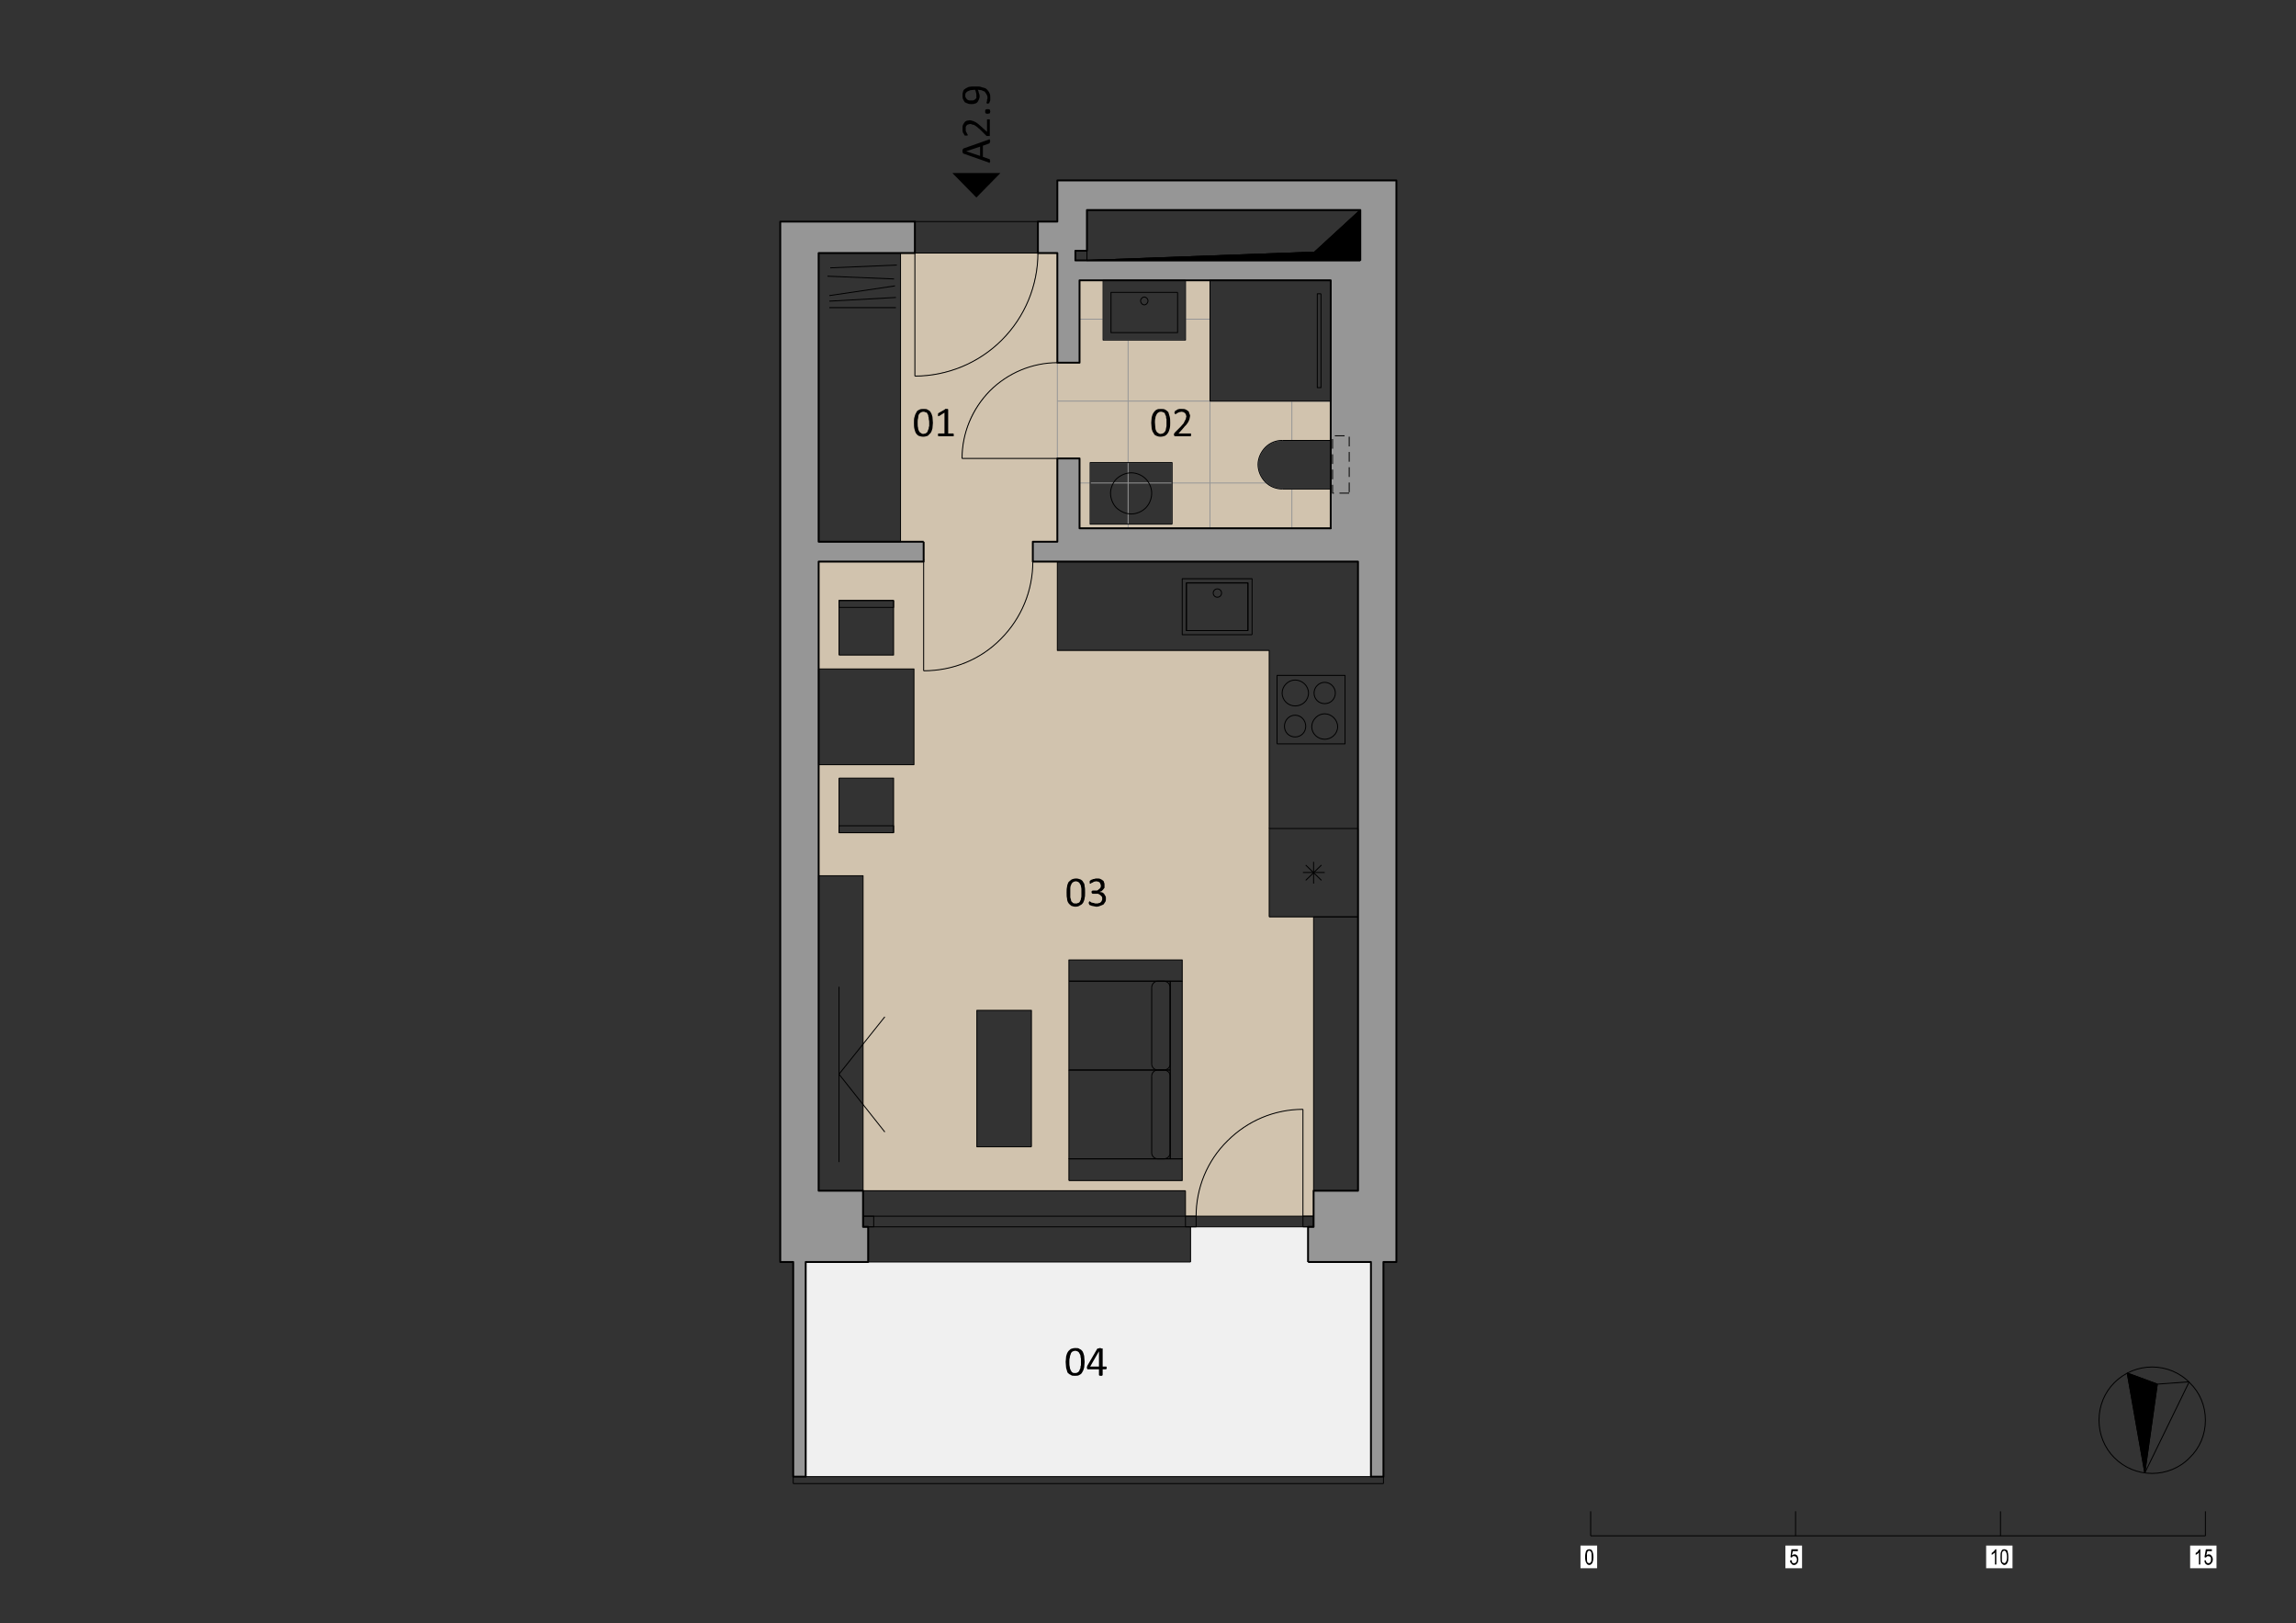 <?xml version="1.0" encoding="UTF-8" standalone="no"?>
<!-- Created with Inkscape (http://www.inkscape.org/) -->

<svg
   version="1.1"
   id="svg2"
   width="1588"
   height="1122.667"
   viewBox="0 0 1588 1122.667"
   xmlns="http://www.w3.org/2000/svg"
   xmlns:svg="http://www.w3.org/2000/svg">
  <rect x="0" y="0" width="1588" height="1122.667" fill="#333333" stroke="none"/>
  <defs
     id="defs6">
    <clipPath
       clipPathUnits="userSpaceOnUse"
       id="clipPath78">
      <path
         d="m 606,2333.87 h 178 v -48 h 207 v 48 h 151 v 543 h -85 l -1,-114 -2,-6 -1,-4 -1,-1 -4,-8 -2,-2 -1,-2 -2,-2 v -2 h -2 l -6,-6 v -1 h -2 v -1 h -2 v -1 h -2 v -1 h -2 l -1,-1 v -1 h -4 v -1 h -3 v -1 h -3 v -1 h -11 l -1,-1 -9,1 -6,2 -4,1 -1,1 -8,4 -3,3 -2,1 -2,2 -2,1 -1,2 -6,6 -1,3 -1,2 -1,3 -1,2 -3,9 -1,10 v 104 h -85 v -261 H 606 v -53 h 129 v -178 H 606 Z m 394,23 h 133 v 177 h -133 z"
         clip-rule="evenodd"
         id="path76" />
    </clipPath>
  </defs>
  <g
     id="g8"
     transform="matrix(0,1.333,1.333,0,0,0)">
    <g
       id="g10"
       transform="scale(0.24)">
      <path
         d="m 2652,2816.87 v -243 h 76 v -832 h 464 v 1222 h -464 v -136 h -76"
         style="fill:#f0f0f0;fill-opacity:1;fill-rule:evenodd;stroke:none"
         id="path12" />
      <path
         d="M 563,2940.87 H 454 l 91,-99 18,-492 z"
         style="fill:#000000;fill-opacity:1;fill-rule:evenodd;stroke:none"
         id="path14" />
      <path
         d="m 1214,2232.87 c 14,0 28,-1 43,-4 15,-2 30,-6 44,-12 29,-12 57,-30 80,-53 24,-23 41,-51 53,-80 6,-15 10,-29 12,-44 3,-15 4,-29 4,-43 h -236 v -227 h 232 v 206 h 207 v -206 h 240 v 96 h 364 131 186 v 697 h 55 v 23 c -14,0 -28,1 -42,4 -15,3 -29,7 -43,12 -29,12 -56,29 -78,52 -23,22 -40,49 -52,78 -5,14 -9,28 -12,43 -1,7 -2,14 -3,21 0,3 0,7 0,10 -1,4 -1,7 -1,11 h 231 v 23 h -55 -592 v -96 h -191 -385 v -458 h -192 z m 1265,-3 v -118 h -295 v 118 z m 73,81 h -477 v 245 h 477 z m -870,-497 v 118 h 118 v -118 h -15 z m -266,118 v -118 h -118 v 118 h 15 103"
         style="fill:#d1c3ae;fill-opacity:1;fill-rule:evenodd;stroke:none"
         id="path16" />
      <path
         d="m 1450,1996.87 c 0,14 -1,28 -4,43 -2,15 -6,29 -12,44 -12,29 -29,57 -53,80 -23,23 -51,41 -80,53 -14,6 -29,10 -44,12 -15,3 -29,4 -43,4 v 0 h -43 v 53 H 991 v -206 c -12,0 -25,1 -37,3 -13,3 -26,6 -39,11 -26,10 -50,26 -70,46 -20,21 -36,45 -46,70 -5,13 -9,26 -11,39 -2,13 -4,25 -4,37 H 601 547 v -42 c 15,0 32,-2 48,-5 17,-3 33,-8 50,-14 33,-13 63,-33 90,-59 26,-26 46,-57 59,-90 6,-17 11,-33 14,-50 3,-16 5,-32 5,-48 H 547 v -31 h 624 v 50 h 43 236"
         style="fill:#d1c3ae;fill-opacity:1;fill-rule:evenodd;stroke:none"
         id="path18" />
      <path
         d="m 1057,2772.87 c 0,-14 -5,-27 -15,-37 -10,-10 -24,-16 -38,-16 -6,0 -12,1 -19,4 -6,3 -13,6 -18,12 -5,5 -9,11 -11,18 -3,6 -4,13 -4,19 v 104 h -85 v -261 H 606 v -53 h 129 v -178 H 606 v -51 h 178 v -5 -43 c 0,-54 22,-107 61,-146 39,-38 91,-60 146,-60 v 206 43 5 h 151 v 543 h -85 z m 76,-416 h -133 v 177 h 133 v -177"
         style="fill:#d1c3ae;fill-opacity:1;fill-rule:evenodd;stroke:none"
         id="path20" />
      <path
         d="m 813,1977.87 c 0,16 -2,32 -5,48 -3,17 -8,33 -14,50 -13,33 -33,64 -59,90 -27,26 -57,46 -90,59 -17,6 -33,11 -50,14 -16,3 -33,5 -48,5 v -266 h 266"
         style="fill:#d1c3ae;fill-opacity:1;fill-rule:evenodd;stroke:none"
         id="path22" />
      <path
         d="m 2629,2585.87 v 231 h -231 c 0,-14 1,-28 4,-42 3,-15 7,-29 12,-43 12,-29 29,-56 52,-78 22,-23 49,-40 78,-52 14,-5 28,-9 43,-12 14,-3 28,-4 42,-4"
         style="fill:#d1c3ae;fill-opacity:1;fill-rule:evenodd;stroke:none"
         id="path24" />
      <path
         d="M 628,3018.87 H 390 v -733 h 89 v -42 h 4 59 5 v 42 h 54 183 v 43 5 H 606 v 543 h 78 458 v -543 H 991 v -5 -43 h 180 v -53 h 43 v 703 h 1360 v -96 h 78 v -12 h 76 v 136 h 465 v 27 h -465 v 28 H 1214 Z m -65,-694 h -21 v 25 h -88 v 591 h 109 v -591 -25"
         style="fill:#969696;fill-opacity:1;fill-rule:evenodd;stroke:none"
         id="path26" />
      <path
         d="m 479,1686.87 v 1"
         style="fill:none;stroke:#969696;stroke-width:2;stroke-linecap:butt;stroke-linejoin:round;stroke-miterlimit:10;stroke-dasharray:none;stroke-opacity:1"
         id="path28" />
      <path
         d="m 479,1686.87 h 2249 v 28 h 465 v 27 h -465 v 135 h -76 v -11 h -78 v -96 H 1214 v 227 h -43 v -227 H 547 v 208 h -5 -59 -4"
         style="fill:#969696;fill-opacity:1;fill-rule:evenodd;stroke:none"
         id="path30" />
      <path
         d="m 1057,2772.87 c 0,-14 -5,-27 -15,-37 -10,-10 -24,-16 -38,-16 -13,0 -27,6 -37,16 -10,10 -15,23 -15,37"
         style="fill:none;stroke:#969696;stroke-width:2;stroke-linecap:butt;stroke-linejoin:round;stroke-miterlimit:10;stroke-dasharray:none;stroke-opacity:1"
         id="path32" />
      <path
         d="m 952,2772.87 v 104"
         style="fill:none;stroke:#969696;stroke-width:2;stroke-linecap:butt;stroke-linejoin:round;stroke-miterlimit:10;stroke-dasharray:none;stroke-opacity:1"
         id="path34" />
      <path
         d="M 952,2876.87 H 867"
         style="fill:none;stroke:#969696;stroke-width:2;stroke-linecap:butt;stroke-linejoin:round;stroke-miterlimit:10;stroke-dasharray:none;stroke-opacity:1"
         id="path36" />
      <path
         d="m 867,2876.87 v -261 H 606"
         style="fill:none;stroke:#969696;stroke-width:2;stroke-linecap:butt;stroke-linejoin:round;stroke-miterlimit:10;stroke-dasharray:none;stroke-opacity:1"
         id="path38" />
      <path
         d="m 606,2615.87 v -53"
         style="fill:none;stroke:#969696;stroke-width:2;stroke-linecap:butt;stroke-linejoin:round;stroke-miterlimit:10;stroke-dasharray:none;stroke-opacity:1"
         id="path40" />
      <path
         d="m 606,2562.87 h 129 v -178 H 606"
         style="fill:none;stroke:#969696;stroke-width:2;stroke-linecap:butt;stroke-linejoin:round;stroke-miterlimit:10;stroke-dasharray:none;stroke-opacity:1"
         id="path42" />
      <path
         d="m 606,2384.87 v -51"
         style="fill:none;stroke:#969696;stroke-width:2;stroke-linecap:butt;stroke-linejoin:round;stroke-miterlimit:10;stroke-dasharray:none;stroke-opacity:1"
         id="path44" />
      <path
         d="M 606,2333.87 H 784"
         style="fill:none;stroke:#969696;stroke-width:2;stroke-linecap:butt;stroke-linejoin:round;stroke-miterlimit:10;stroke-dasharray:none;stroke-opacity:1"
         id="path46" />
      <path
         d="m 784,2333.87 v -5"
         style="fill:none;stroke:#969696;stroke-width:2;stroke-linecap:butt;stroke-linejoin:round;stroke-miterlimit:10;stroke-dasharray:none;stroke-opacity:1"
         id="path48" />
      <path
         d="m 784,2328.87 v -43"
         style="fill:none;stroke:#969696;stroke-width:2;stroke-linecap:butt;stroke-linejoin:round;stroke-miterlimit:10;stroke-dasharray:none;stroke-opacity:1"
         id="path50" />
      <path
         d="m 784,2285.87 v 0"
         style="fill:none;stroke:#969696;stroke-width:2;stroke-linecap:butt;stroke-linejoin:round;stroke-miterlimit:10;stroke-dasharray:none;stroke-opacity:1"
         id="path52" />
      <path
         d="M 784,2285.87 H 991"
         style="fill:none;stroke:#969696;stroke-width:2;stroke-linecap:butt;stroke-linejoin:round;stroke-miterlimit:10;stroke-dasharray:none;stroke-opacity:1"
         id="path54" />
      <path
         d="m 991,2285.87 v 43"
         style="fill:none;stroke:#969696;stroke-width:2;stroke-linecap:butt;stroke-linejoin:round;stroke-miterlimit:10;stroke-dasharray:none;stroke-opacity:1"
         id="path56" />
      <path
         d="m 991,2328.87 v 5"
         style="fill:none;stroke:#969696;stroke-width:2;stroke-linecap:butt;stroke-linejoin:round;stroke-miterlimit:10;stroke-dasharray:none;stroke-opacity:1"
         id="path58" />
      <path
         d="m 991,2333.87 h 151"
         style="fill:none;stroke:#969696;stroke-width:2;stroke-linecap:butt;stroke-linejoin:round;stroke-miterlimit:10;stroke-dasharray:none;stroke-opacity:1"
         id="path60" />
      <path
         d="m 1142,2333.87 v 543"
         style="fill:none;stroke:#969696;stroke-width:2;stroke-linecap:butt;stroke-linejoin:round;stroke-miterlimit:10;stroke-dasharray:none;stroke-opacity:1"
         id="path62" />
      <path
         d="m 1142,2876.87 h -85"
         style="fill:none;stroke:#969696;stroke-width:2;stroke-linecap:butt;stroke-linejoin:round;stroke-miterlimit:10;stroke-dasharray:none;stroke-opacity:1"
         id="path64" />
      <path
         d="m 1057,2876.87 v -104"
         style="fill:none;stroke:#969696;stroke-width:2;stroke-linecap:butt;stroke-linejoin:round;stroke-miterlimit:10;stroke-dasharray:none;stroke-opacity:1"
         id="path66" />
      <path
         d="m 1133,2533.87 v -177 h -133 v 177"
         style="fill:none;stroke:#969696;stroke-width:2;stroke-linecap:butt;stroke-linejoin:round;stroke-miterlimit:10;stroke-dasharray:none;stroke-opacity:1"
         id="path68" />
      <path
         d="m 1000,2533.87 h 133"
         style="fill:none;stroke:#969696;stroke-width:2;stroke-linecap:butt;stroke-linejoin:round;stroke-miterlimit:10;stroke-dasharray:none;stroke-opacity:1"
         id="path70" />
      <g
         id="g72">
        <g
           id="g74"
           clip-path="url(#clipPath78)">
          <path
             d="M 1142,2438.87 H 606"
             style="fill:none;stroke:#969696;stroke-width:2;stroke-linecap:butt;stroke-linejoin:round;stroke-miterlimit:10;stroke-dasharray:none;stroke-opacity:1"
             id="path80" />
          <path
             d="M 1142,2615.87 H 606"
             style="fill:none;stroke:#969696;stroke-width:2;stroke-linecap:butt;stroke-linejoin:round;stroke-miterlimit:10;stroke-dasharray:none;stroke-opacity:1"
             id="path82" />
          <path
             d="M 1142,2792.87 H 606"
             style="fill:none;stroke:#969696;stroke-width:2;stroke-linecap:butt;stroke-linejoin:round;stroke-miterlimit:10;stroke-dasharray:none;stroke-opacity:1"
             id="path84" />
          <path
             d="m 690,2285.87 v 591"
             style="fill:none;stroke:#969696;stroke-width:2;stroke-linecap:butt;stroke-linejoin:round;stroke-miterlimit:10;stroke-dasharray:none;stroke-opacity:1"
             id="path86" />
          <path
             d="m 867,2285.87 v 591"
             style="fill:none;stroke:#969696;stroke-width:2;stroke-linecap:butt;stroke-linejoin:round;stroke-miterlimit:10;stroke-dasharray:none;stroke-opacity:1"
             id="path88" />
          <path
             d="m 1044,2285.87 v 591"
             style="fill:none;stroke:#969696;stroke-width:2;stroke-linecap:butt;stroke-linejoin:round;stroke-miterlimit:10;stroke-dasharray:none;stroke-opacity:1"
             id="path90" />
        </g>
      </g>
      <path
         d="m 1214,2285.87 h 192 v 458 h 385"
         style="fill:none;stroke:#000000;stroke-width:2;stroke-linecap:butt;stroke-linejoin:round;stroke-miterlimit:10;stroke-dasharray:none;stroke-opacity:1"
         id="path92" />
      <path
         d="m 1260,2564.87 v 133 h 103 v -133 h -103"
         style="fill:none;stroke:#000000;stroke-width:2;stroke-linecap:butt;stroke-linejoin:round;stroke-miterlimit:10;stroke-dasharray:none;stroke-opacity:1"
         id="path94" />
      <path
         d="m 1608,2760.87 v 147 h -148 v -147 h 148"
         style="fill:none;stroke:#000000;stroke-width:2;stroke-linecap:butt;stroke-linejoin:round;stroke-miterlimit:10;stroke-dasharray:none;stroke-opacity:1"
         id="path96" />
      <path
         d="m 1571,2891.87 c -15,0 -28,-13 -28,-28 0,-15 13,-28 28,-28 15,0 27,13 27,28 0,15 -12,28 -27,28"
         style="fill:none;stroke:#000000;stroke-width:2;stroke-linecap:butt;stroke-linejoin:round;stroke-miterlimit:10;stroke-dasharray:none;stroke-opacity:1"
         id="path98" />
      <path
         d="m 1498,2828.87 c -15,0 -28,-13 -28,-29 0,-15 13,-28 28,-28 16,0 28,13 28,28 0,16 -12,29 -28,29"
         style="fill:none;stroke:#000000;stroke-width:2;stroke-linecap:butt;stroke-linejoin:round;stroke-miterlimit:10;stroke-dasharray:none;stroke-opacity:1"
         id="path100" />
      <path
         d="m 1498,2886.87 c -12,0 -23,-10 -23,-23 0,-13 11,-23 23,-23 13,0 23,10 23,23 0,13 -10,23 -23,23"
         style="fill:none;stroke:#000000;stroke-width:2;stroke-linecap:butt;stroke-linejoin:round;stroke-miterlimit:10;stroke-dasharray:none;stroke-opacity:1"
         id="path102" />
      <path
         d="m 1570,2822.87 c -13,0 -24,-10 -24,-23 0,-13 11,-23 24,-23 13,0 23,10 23,23 0,13 -10,23 -23,23"
         style="fill:none;stroke:#000000;stroke-width:2;stroke-linecap:butt;stroke-linejoin:round;stroke-miterlimit:10;stroke-dasharray:none;stroke-opacity:1"
         id="path104" />
      <path
         d="m 639,1792.87 -21,142"
         style="fill:none;stroke:#000000;stroke-width:2;stroke-linecap:butt;stroke-linejoin:round;stroke-miterlimit:10;stroke-dasharray:none;stroke-opacity:1"
         id="path106" />
      <path
         d="m 603,1932.87 -6,-144"
         style="fill:none;stroke:#000000;stroke-width:2;stroke-linecap:butt;stroke-linejoin:round;stroke-miterlimit:10;stroke-dasharray:none;stroke-opacity:1"
         id="path108" />
      <path
         d="m 579,1794.87 -6,144"
         style="fill:none;stroke:#000000;stroke-width:2;stroke-linecap:butt;stroke-linejoin:round;stroke-miterlimit:10;stroke-dasharray:none;stroke-opacity:1"
         id="path110" />
      <path
         d="m 643,1936.87 8,-144"
         style="fill:none;stroke:#000000;stroke-width:2;stroke-linecap:butt;stroke-linejoin:round;stroke-miterlimit:10;stroke-dasharray:none;stroke-opacity:1"
         id="path112" />
      <path
         d="m 665,1792.87 v 144"
         style="fill:none;stroke:#000000;stroke-width:2;stroke-linecap:butt;stroke-linejoin:round;stroke-miterlimit:10;stroke-dasharray:none;stroke-opacity:1"
         id="path114" />
      <path
         d="m 1171,1769.87 v 177 H 547 v -177 h 624"
         style="fill:none;stroke:#000000;stroke-width:2;stroke-linecap:butt;stroke-linejoin:round;stroke-miterlimit:10;stroke-dasharray:none;stroke-opacity:1"
         id="path116" />
      <path
         d="m 606,2562.87 v -178 h 129 v 178 H 606"
         style="fill:none;stroke:#000000;stroke-width:2;stroke-linecap:butt;stroke-linejoin:round;stroke-miterlimit:10;stroke-dasharray:none;stroke-opacity:1"
         id="path118" />
      <path
         d="m 632,2545.87 v -144 h 87 v 144 h -87"
         style="fill:none;stroke:#000000;stroke-width:2;stroke-linecap:butt;stroke-linejoin:round;stroke-miterlimit:10;stroke-dasharray:none;stroke-opacity:1"
         id="path120" />
      <path
         d="m 642,2473.87 c 0,-4 4,-8 8,-8 5,0 9,4 9,8 0,4 -4,8 -9,8 -4,0 -8,-4 -8,-8"
         style="fill:none;stroke:#000000;stroke-width:2;stroke-linecap:butt;stroke-linejoin:round;stroke-miterlimit:10;stroke-dasharray:none;stroke-opacity:1"
         id="path122" />
      <path
         d="m 1653,1769.87 h -207 v 206 h 207 v -206"
         style="fill:none;stroke:#000000;stroke-width:2;stroke-linecap:butt;stroke-linejoin:round;stroke-miterlimit:10;stroke-dasharray:none;stroke-opacity:1"
         id="path124" />
      <path
         d="m 1682,1813.87 v 118 h 118 v -118 h -118"
         style="fill:none;stroke:#000000;stroke-width:2;stroke-linecap:butt;stroke-linejoin:round;stroke-miterlimit:10;stroke-dasharray:none;stroke-opacity:1"
         id="path126" />
      <path
         d="m 1800,1931.87 h -15 v -118 h 15 v 118"
         style="fill:none;stroke:#000000;stroke-width:2;stroke-linecap:butt;stroke-linejoin:round;stroke-miterlimit:10;stroke-dasharray:none;stroke-opacity:1"
         id="path128" />
      <path
         d="m 1416,1813.87 v 118 h -118 v -118 h 118"
         style="fill:none;stroke:#000000;stroke-width:2;stroke-linecap:butt;stroke-linejoin:round;stroke-miterlimit:10;stroke-dasharray:none;stroke-opacity:1"
         id="path130" />
      <path
         d="m 1298,1931.87 h 15 v -118 h -15 v 118"
         style="fill:none;stroke:#000000;stroke-width:2;stroke-linecap:butt;stroke-linejoin:round;stroke-miterlimit:10;stroke-dasharray:none;stroke-opacity:1"
         id="path132" />
      <path
         d="m 2574,2935.87 v -96 h -592 v 96 h 592"
         style="fill:none;stroke:#000000;stroke-width:2;stroke-linecap:butt;stroke-linejoin:round;stroke-miterlimit:10;stroke-dasharray:none;stroke-opacity:1"
         id="path134" />
      <path
         d="m 2574,1769.87 v 96 h -681 v -96 h 681"
         style="fill:none;stroke:#000000;stroke-width:2;stroke-linecap:butt;stroke-linejoin:round;stroke-miterlimit:10;stroke-dasharray:none;stroke-opacity:1"
         id="path136" />
      <path
         d="m 2479,2229.87 v -118 h -295 v 118 h 295"
         style="fill:none;stroke:#000000;stroke-width:2;stroke-linecap:butt;stroke-linejoin:round;stroke-miterlimit:10;stroke-dasharray:none;stroke-opacity:1"
         id="path138" />
      <path
         d="m 2121,2310.87 v 219 h 192 v -219 h -192"
         style="fill:none;stroke:#000000;stroke-width:2;stroke-linecap:butt;stroke-linejoin:round;stroke-miterlimit:10;stroke-dasharray:none;stroke-opacity:1"
         id="path140" />
      <path
         d="m 2313,2310.87 v 219 h 192 v -219 h -192"
         style="fill:none;stroke:#000000;stroke-width:2;stroke-linecap:butt;stroke-linejoin:round;stroke-miterlimit:10;stroke-dasharray:none;stroke-opacity:1"
         id="path142" />
      <path
         d="m 2121,2310.87 h -46 v 245 h 46 v -245"
         style="fill:none;stroke:#000000;stroke-width:2;stroke-linecap:butt;stroke-linejoin:round;stroke-miterlimit:10;stroke-dasharray:none;stroke-opacity:1"
         id="path144" />
      <path
         d="m 2121,2529.87 v 26 h 384 v -26 h -384"
         style="fill:none;stroke:#000000;stroke-width:2;stroke-linecap:butt;stroke-linejoin:round;stroke-miterlimit:10;stroke-dasharray:none;stroke-opacity:1"
         id="path146" />
      <path
         d="m 2135,2489.87 c -8,0 -14,6 -14,13"
         style="fill:none;stroke:#000000;stroke-width:2;stroke-linecap:butt;stroke-linejoin:round;stroke-miterlimit:10;stroke-dasharray:none;stroke-opacity:1"
         id="path148" />
      <path
         d="m 2121,2502.87 v 13"
         style="fill:none;stroke:#000000;stroke-width:2;stroke-linecap:butt;stroke-linejoin:round;stroke-miterlimit:10;stroke-dasharray:none;stroke-opacity:1"
         id="path150" />
      <path
         d="m 2121,2515.87 c 0,8 6,14 14,14"
         style="fill:none;stroke:#000000;stroke-width:2;stroke-linecap:butt;stroke-linejoin:round;stroke-miterlimit:10;stroke-dasharray:none;stroke-opacity:1"
         id="path152" />
      <path
         d="m 2135,2529.87 h 165"
         style="fill:none;stroke:#000000;stroke-width:2;stroke-linecap:butt;stroke-linejoin:round;stroke-miterlimit:10;stroke-dasharray:none;stroke-opacity:1"
         id="path154" />
      <path
         d="m 2300,2529.87 c 7,0 13,-6 13,-14"
         style="fill:none;stroke:#000000;stroke-width:2;stroke-linecap:butt;stroke-linejoin:round;stroke-miterlimit:10;stroke-dasharray:none;stroke-opacity:1"
         id="path156" />
      <path
         d="m 2313,2515.87 v -13"
         style="fill:none;stroke:#000000;stroke-width:2;stroke-linecap:butt;stroke-linejoin:round;stroke-miterlimit:10;stroke-dasharray:none;stroke-opacity:1"
         id="path158" />
      <path
         d="M 2300,2489.87 H 2135"
         style="fill:none;stroke:#000000;stroke-width:2;stroke-linecap:butt;stroke-linejoin:round;stroke-miterlimit:10;stroke-dasharray:none;stroke-opacity:1"
         id="path160" />
      <path
         d="m 2313,2502.87 c 0,-7 -6,-13 -13,-13"
         style="fill:none;stroke:#000000;stroke-width:2;stroke-linecap:butt;stroke-linejoin:round;stroke-miterlimit:10;stroke-dasharray:none;stroke-opacity:1"
         id="path162" />
      <path
         d="m 2326,2489.87 c -7,0 -13,6 -13,13"
         style="fill:none;stroke:#000000;stroke-width:2;stroke-linecap:butt;stroke-linejoin:round;stroke-miterlimit:10;stroke-dasharray:none;stroke-opacity:1"
         id="path164" />
      <path
         d="m 2313,2502.87 v 13"
         style="fill:none;stroke:#000000;stroke-width:2;stroke-linecap:butt;stroke-linejoin:round;stroke-miterlimit:10;stroke-dasharray:none;stroke-opacity:1"
         id="path166" />
      <path
         d="m 2313,2515.87 c 0,8 6,14 13,14"
         style="fill:none;stroke:#000000;stroke-width:2;stroke-linecap:butt;stroke-linejoin:round;stroke-miterlimit:10;stroke-dasharray:none;stroke-opacity:1"
         id="path168" />
      <path
         d="m 2326,2529.87 h 166"
         style="fill:none;stroke:#000000;stroke-width:2;stroke-linecap:butt;stroke-linejoin:round;stroke-miterlimit:10;stroke-dasharray:none;stroke-opacity:1"
         id="path170" />
      <path
         d="m 2492,2529.87 c 7,0 13,-6 13,-14"
         style="fill:none;stroke:#000000;stroke-width:2;stroke-linecap:butt;stroke-linejoin:round;stroke-miterlimit:10;stroke-dasharray:none;stroke-opacity:1"
         id="path172" />
      <path
         d="m 2505,2515.87 v -13"
         style="fill:none;stroke:#000000;stroke-width:2;stroke-linecap:butt;stroke-linejoin:round;stroke-miterlimit:10;stroke-dasharray:none;stroke-opacity:1"
         id="path174" />
      <path
         d="M 2492,2489.87 H 2326"
         style="fill:none;stroke:#000000;stroke-width:2;stroke-linecap:butt;stroke-linejoin:round;stroke-miterlimit:10;stroke-dasharray:none;stroke-opacity:1"
         id="path176" />
      <path
         d="m 2505,2502.87 c 0,-7 -6,-13 -13,-13"
         style="fill:none;stroke:#000000;stroke-width:2;stroke-linecap:butt;stroke-linejoin:round;stroke-miterlimit:10;stroke-dasharray:none;stroke-opacity:1"
         id="path178" />
      <path
         d="m 2552,2310.87 h -47 v 245 h 47 v -245"
         style="fill:none;stroke:#000000;stroke-width:2;stroke-linecap:butt;stroke-linejoin:round;stroke-miterlimit:10;stroke-dasharray:none;stroke-opacity:1"
         id="path180" />
      <path
         d="m 1133,2533.87 h -133 v -177 h 133 v 177"
         style="fill:none;stroke:#000000;stroke-width:2;stroke-linecap:butt;stroke-linejoin:round;stroke-miterlimit:10;stroke-dasharray:none;stroke-opacity:1"
         id="path182" />
      <path
         d="m 1066,2489.87 c -11,0 -23,-5 -31,-13 -8,-8 -13,-20 -13,-31 0,-12 5,-23 13,-32 8,-8 20,-13 31,-13 12,0 24,5 32,13 8,9 13,20 13,32 0,11 -5,23 -13,31 -8,8 -20,13 -32,13"
         style="fill:none;stroke:#000000;stroke-width:2;stroke-linecap:butt;stroke-linejoin:round;stroke-miterlimit:10;stroke-dasharray:none;stroke-opacity:1"
         id="path184" />
      <path
         d="m 606,2876.87 h 261 v -261 H 606 v 261"
         style="fill:none;stroke:#000000;stroke-width:2;stroke-linecap:butt;stroke-linejoin:round;stroke-miterlimit:10;stroke-dasharray:none;stroke-opacity:1"
         id="path186" />
      <path
         d="m 635,2855.87 v -8 h 203 v 8 H 635"
         style="fill:none;stroke:#000000;stroke-width:2;stroke-linecap:butt;stroke-linejoin:round;stroke-miterlimit:10;stroke-dasharray:none;stroke-opacity:1"
         id="path188" />
      <path
         d="m 1363,2697.87 v -133 h -103 v 133 h 103"
         style="fill:none;stroke:#000000;stroke-width:2;stroke-linecap:butt;stroke-linejoin:round;stroke-miterlimit:10;stroke-dasharray:none;stroke-opacity:1"
         id="path190" />
      <path
         d="m 1273,2631.87 c 0,-5 4,-9 9,-9 5,0 9,4 9,9 0,5 -4,9 -9,9 -5,0 -9,-4 -9,-9"
         style="fill:none;stroke:#000000;stroke-width:2;stroke-linecap:butt;stroke-linejoin:round;stroke-miterlimit:10;stroke-dasharray:none;stroke-opacity:1"
         id="path192" />
      <path
         d="m 1372,2706.87 v -151 h -121 v 151 h 121"
         style="fill:none;stroke:#000000;stroke-width:2;stroke-linecap:butt;stroke-linejoin:round;stroke-miterlimit:10;stroke-dasharray:none;stroke-opacity:1"
         id="path194" />
      <path
         d="m 952,2772.87 v 104 h 105 v -104"
         style="fill:none;stroke:#000000;stroke-width:2;stroke-linecap:butt;stroke-linejoin:round;stroke-miterlimit:10;stroke-dasharray:none;stroke-opacity:1"
         id="path196" />
      <path
         d="m 1057,2772.87 c 0,-14 -5,-27 -15,-37 -10,-10 -24,-16 -38,-16 -13,0 -27,6 -37,16 -10,10 -15,23 -15,37"
         style="fill:none;stroke:#000000;stroke-width:2;stroke-linecap:butt;stroke-linejoin:round;stroke-miterlimit:10;stroke-dasharray:none;stroke-opacity:1"
         id="path198" />
      <path
         d="m 302,2136.87 19,-54 1,-1 c 0,0 0,0 1,0 0,-1 1,-1 1,-1 1,0 2,0 3,0 1,0 1,0 2,0 1,0 1,0 1,1 1,0 1,0 1,0 0,0 1,0 1,1 l 19,54 c 1,1 1,2 1,2 v 1 c -1,0 -1,0 -2,0 0,0 -1,1 -2,1 -1,0 -1,-1 -2,-1 h -1 -1 c 0,-1 0,-1 0,-1 l -5,-14 h -24 l -5,14 c -1,0 -1,1 -1,1 v 0 c -1,0 -1,0 -2,0 0,0 -1,1 -2,1 -1,0 -2,-1 -2,-1 -1,0 -1,0 -1,0 -1,0 -1,-1 -1,-1 0,0 0,-1 1,-2 z m 25,-48 -10,30 h 20 l -10,-30 v 0"
         style="fill:#000000;fill-opacity:1;fill-rule:evenodd;stroke:none"
         id="path200" />
      <path
         d="m 258,2136.87 c 0,-1 0,-1 0,-2 0,0 0,0 0,-1 h 1 v 0 h 26 l -9,-10 c -4,-4 -6,-7 -8,-9 -2,-3 -4,-5 -5,-8 -1,-2 -2,-4 -2,-6 -1,-1 -1,-3 -1,-5 0,-2 1,-4 1,-6 1,-2 2,-4 4,-5 1,-1 3,-2 5,-3 2,-1 4,-1 7,-1 2,0 4,0 5,0 2,0 4,1 5,1 1,1 2,2 3,2 1,1 2,1 2,1 1,1 1,1 1,1 v 1 c 0,0 0,0 0,1 0,0 0,0 0,1 0,1 0,1 0,2 0,0 0,0 0,1 v 0 c -1,0 -1,0 -1,0 0,0 -1,0 -2,0 0,-1 -1,-1 -3,-2 -1,-1 -2,-1 -4,-2 -1,0 -3,0 -5,0 -1,0 -3,0 -4,0 -1,1 -2,1 -3,2 -1,1 -2,2 -2,3 0,2 -1,3 -1,4 0,1 0,3 1,4 0,2 1,3 1,5 1,2 3,4 4,6 2,2 4,5 7,8 l 12,12 c 0,0 0,1 1,1 v 1 1 c 0,1 0,1 0,2 0,0 0,1 0,2 0,0 0,0 0,1 h -1 -1 -33 v 0 c -1,0 -1,0 -1,-1 0,0 0,0 0,-1 v -1"
         style="fill:#000000;fill-opacity:1;fill-rule:evenodd;stroke:none"
         id="path202" />
      <path
         d="m 236,2134.87 c 0,-2 0,-3 1,-4 1,-1 2,-1 4,-1 2,0 3,0 4,1 0,1 1,2 1,4 0,2 -1,4 -1,5 -1,0 -2,1 -4,1 -2,0 -3,-1 -4,-1 -1,-1 -1,-3 -1,-5"
         style="fill:#000000;fill-opacity:1;fill-rule:evenodd;stroke:none"
         id="path204" />
      <path
         d="m 187,2108.87 c 0,-3 0,-6 0,-8 0,-3 1,-5 1,-7 1,-2 2,-4 3,-6 1,-1 2,-3 3,-4 2,-1 3,-2 5,-2 2,-1 4,-1 7,-1 3,0 6,0 8,1 3,1 5,3 7,4 1,2 2,4 3,7 1,2 1,4 1,7 0,3 0,5 -1,7 0,2 -1,4 -3,6 -1,1 -3,2 -5,3 -2,1 -5,2 -8,2 -3,0 -6,-1 -8,-2 -2,0 -4,-1 -6,-2 0,3 1,5 1,8 1,2 2,5 3,7 2,1 4,3 6,4 2,1 4,2 7,2 2,0 3,0 4,-1 2,0 3,0 4,0 1,-1 1,-1 2,-1 1,0 1,0 1,0 1,0 1,0 1,0 v 0 c 0,0 0,1 1,1 0,0 0,1 0,2 0,0 0,1 -1,2 0,0 0,0 0,1 -1,0 -1,0 -2,0 0,1 -1,1 -2,1 -1,1 -2,1 -4,1 -1,0 -2,0 -3,0 -4,0 -7,0 -9,-1 -3,-1 -5,-2 -7,-4 -2,-1 -3,-3 -5,-5 -1,-3 -2,-5 -2,-7 -1,-3 -2,-5 -2,-8 0,-2 0,-5 0,-7 z m 7,-1 c 2,1 4,2 6,2 2,1 4,1 7,1 2,0 3,0 5,0 1,-1 2,-2 3,-3 1,-1 1,-2 2,-4 0,-1 0,-3 0,-5 0,-1 0,-3 0,-4 -1,-2 -1,-3 -2,-4 -1,-1 -2,-2 -4,-3 -1,-1 -3,-1 -5,-1 -2,0 -3,0 -5,1 -1,1 -2,2 -3,3 -1,2 -2,4 -3,7 0,3 -1,6 -1,10"
         style="fill:#000000;fill-opacity:1;fill-rule:evenodd;stroke:none"
         id="path206" />
      <path
         d="m 2652,2573.87 h 76"
         style="fill:none;stroke:#000000;stroke-width:2;stroke-linecap:butt;stroke-linejoin:round;stroke-miterlimit:10;stroke-dasharray:none;stroke-opacity:1"
         id="path208" />
      <path
         d="m 2728,2573.87 v -697"
         style="fill:none;stroke:#000000;stroke-width:2;stroke-linecap:butt;stroke-linejoin:round;stroke-miterlimit:10;stroke-dasharray:none;stroke-opacity:1"
         id="path210" />
      <path
         d="m 542,1977.87 v 1"
         style="fill:none;stroke:#000000;stroke-width:2;stroke-linecap:butt;stroke-linejoin:round;stroke-miterlimit:10;stroke-dasharray:none;stroke-opacity:1"
         id="path212" />
      <path
         d="m 542,2243.87 v 1"
         style="fill:none;stroke:#000000;stroke-width:2;stroke-linecap:butt;stroke-linejoin:round;stroke-miterlimit:10;stroke-dasharray:none;stroke-opacity:1"
         id="path214" />
      <path
         d="m 454,2940.87 91,-99 18,-492 v 591 z"
         style="fill:#000000;fill-opacity:1;fill-rule:evenodd;stroke:none"
         id="path216" />
      <path
         d="m 454,2940.87 91,-99"
         style="fill:none;stroke:#000000;stroke-width:2;stroke-linecap:butt;stroke-linejoin:round;stroke-miterlimit:10;stroke-dasharray:none;stroke-opacity:1"
         id="path218" />
      <path
         d="m 545,2841.87 18,-492"
         style="fill:none;stroke:#000000;stroke-width:2;stroke-linecap:butt;stroke-linejoin:round;stroke-miterlimit:10;stroke-dasharray:none;stroke-opacity:1"
         id="path220" />
      <path
         d="m 563,2940.87 v -591"
         style="fill:none;stroke:#000000;stroke-width:2;stroke-linecap:butt;stroke-linejoin:round;stroke-miterlimit:10;stroke-dasharray:none;stroke-opacity:1"
         id="path222" />
      <path
         d="M 454,2940.87 H 563"
         style="fill:none;stroke:#000000;stroke-width:2;stroke-linecap:butt;stroke-linejoin:round;stroke-miterlimit:10;stroke-dasharray:none;stroke-opacity:1"
         id="path224" />
      <path
         d="m 454,2349.87 v 591"
         style="fill:none;stroke:#000000;stroke-width:2;stroke-linecap:butt;stroke-linejoin:round;stroke-miterlimit:10;stroke-dasharray:none;stroke-opacity:1"
         id="path226" />
      <path
         d="M 563,2349.87 H 454"
         style="fill:none;stroke:#000000;stroke-width:2;stroke-linecap:butt;stroke-linejoin:round;stroke-miterlimit:10;stroke-dasharray:none;stroke-opacity:1"
         id="path228" />
      <path
         d="m 545,2841.87 18,-492"
         style="fill:none;stroke:#000000;stroke-width:2;stroke-linecap:butt;stroke-linejoin:round;stroke-miterlimit:10;stroke-dasharray:none;stroke-opacity:1"
         id="path230" />
      <path
         d="m 563,2349.87 v 591"
         style="fill:none;stroke:#000000;stroke-width:2;stroke-linecap:butt;stroke-linejoin:round;stroke-miterlimit:10;stroke-dasharray:none;stroke-opacity:1"
         id="path232" />
      <path
         d="M 563,2940.87 H 454"
         style="fill:none;stroke:#000000;stroke-width:2;stroke-linecap:butt;stroke-linejoin:round;stroke-miterlimit:10;stroke-dasharray:none;stroke-opacity:1"
         id="path234" />
      <path
         d="m 454,2940.87 91,-99"
         style="fill:none;stroke:#000000;stroke-width:2;stroke-linecap:butt;stroke-linejoin:round;stroke-miterlimit:10;stroke-dasharray:none;stroke-opacity:1"
         id="path236" />
      <path
         d="M 454,2349.87 H 563"
         style="fill:none;stroke:#000000;stroke-width:2;stroke-linecap:butt;stroke-linejoin:round;stroke-miterlimit:10;stroke-dasharray:none;stroke-opacity:1"
         id="path238" />
      <path
         d="m 563,2349.87 -18,492"
         style="fill:none;stroke:#000000;stroke-width:2;stroke-linecap:butt;stroke-linejoin:round;stroke-miterlimit:10;stroke-dasharray:none;stroke-opacity:1"
         id="path240" />
      <path
         d="m 545,2841.87 -91,99"
         style="fill:none;stroke:#000000;stroke-width:2;stroke-linecap:butt;stroke-linejoin:round;stroke-miterlimit:10;stroke-dasharray:none;stroke-opacity:1"
         id="path242" />
      <path
         d="m 454,2940.87 v -591"
         style="fill:none;stroke:#000000;stroke-width:2;stroke-linecap:butt;stroke-linejoin:round;stroke-miterlimit:10;stroke-dasharray:none;stroke-opacity:1"
         id="path244" />
      <path
         d="m 542,2243.87 v 1"
         style="fill:none;stroke:#000000;stroke-width:2;stroke-linecap:butt;stroke-linejoin:round;stroke-miterlimit:10;stroke-dasharray:none;stroke-opacity:1"
         id="path246" />
      <path
         d="m 542,1978.87 -1,-1 c 0,-1 1,-1 1,-1 1,0 1,0 1,1 0,0 0,1 -1,1"
         style="fill:#000000;fill-opacity:1;fill-rule:evenodd;stroke:none"
         id="path248" />
      <path
         d="m 1210,1996.87 v 1"
         style="fill:none;stroke:#000000;stroke-width:2;stroke-linecap:butt;stroke-linejoin:round;stroke-miterlimit:10;stroke-dasharray:none;stroke-opacity:1"
         id="path250" />
      <path
         d="m 1210,2233.87 c -1,0 -1,0 -1,-1 0,0 0,-1 1,-1 l 1,1 c 0,1 -1,1 -1,1"
         style="fill:#000000;fill-opacity:1;fill-rule:evenodd;stroke:none"
         id="path252" />
      <path
         d="m 3207,2990.87 h -15"
         style="fill:none;stroke:#000000;stroke-width:2;stroke-linecap:butt;stroke-linejoin:round;stroke-miterlimit:10;stroke-dasharray:none;stroke-opacity:1"
         id="path254" />
      <path
         d="m 3192,2990.87 v -1276"
         style="fill:none;stroke:#000000;stroke-width:2;stroke-linecap:butt;stroke-linejoin:round;stroke-miterlimit:10;stroke-dasharray:none;stroke-opacity:1"
         id="path256" />
      <path
         d="m 3192,1714.87 h 15"
         style="fill:none;stroke:#000000;stroke-width:2;stroke-linecap:butt;stroke-linejoin:round;stroke-miterlimit:10;stroke-dasharray:none;stroke-opacity:1"
         id="path258" />
      <path
         d="m 3207,1714.87 v 1276"
         style="fill:none;stroke:#000000;stroke-width:2;stroke-linecap:butt;stroke-linejoin:round;stroke-miterlimit:10;stroke-dasharray:none;stroke-opacity:1"
         id="path260" />
      <path
         d="m 2574,2562.87 v -697"
         style="fill:none;stroke:#000000;stroke-width:2;stroke-linecap:butt;stroke-linejoin:round;stroke-miterlimit:10;stroke-dasharray:none;stroke-opacity:1"
         id="path262" />
      <path
         d="m 2629,2562.87 h -55"
         style="fill:none;stroke:#000000;stroke-width:2;stroke-linecap:butt;stroke-linejoin:round;stroke-miterlimit:10;stroke-dasharray:none;stroke-opacity:1"
         id="path264" />
      <path
         d="m 1886,2816.87 v 47"
         style="fill:none;stroke:#000000;stroke-width:2;stroke-linecap:butt;stroke-linejoin:round;stroke-miterlimit:10;stroke-dasharray:none;stroke-opacity:1"
         id="path266" />
      <path
         d="m 1863,2839.87 h 47"
         style="fill:none;stroke:#000000;stroke-width:2;stroke-linecap:butt;stroke-linejoin:round;stroke-miterlimit:10;stroke-dasharray:none;stroke-opacity:1"
         id="path268" />
      <path
         d="m 1870,2856.87 33,-34"
         style="fill:none;stroke:#000000;stroke-width:2;stroke-linecap:butt;stroke-linejoin:round;stroke-miterlimit:10;stroke-dasharray:none;stroke-opacity:1"
         id="path270" />
      <path
         d="m 1903,2856.87 -33,-34"
         style="fill:none;stroke:#000000;stroke-width:2;stroke-linecap:butt;stroke-linejoin:round;stroke-miterlimit:10;stroke-dasharray:none;stroke-opacity:1"
         id="path272" />
      <path
         d="m 1982,2743.87 v 192 h -191 v -192 h 191"
         style="fill:none;stroke:#000000;stroke-width:2;stroke-linecap:butt;stroke-linejoin:round;stroke-miterlimit:10;stroke-dasharray:none;stroke-opacity:1"
         id="path274" />
      <path
         d="m 1450,1996.87 c 0,63 -24,123 -69,167 -44,44 -104,69 -167,69"
         style="fill:none;stroke:#000000;stroke-width:2;stroke-linecap:butt;stroke-linejoin:round;stroke-miterlimit:10;stroke-dasharray:none;stroke-opacity:1"
         id="path276" />
      <path
         d="m 1214,1996.87 h 236"
         style="fill:none;stroke:#000000;stroke-width:2;stroke-linecap:butt;stroke-linejoin:round;stroke-miterlimit:10;stroke-dasharray:none;stroke-opacity:1"
         id="path278" />
      <path
         d="m 991,2079.87 c -55,0 -107,22 -146,60 -39,39 -61,92 -61,146"
         style="fill:none;stroke:#000000;stroke-width:2;stroke-linecap:butt;stroke-linejoin:round;stroke-miterlimit:10;stroke-dasharray:none;stroke-opacity:1"
         id="path280" />
      <path
         d="m 991,2285.87 v -206"
         style="fill:none;stroke:#000000;stroke-width:2;stroke-linecap:butt;stroke-linejoin:round;stroke-miterlimit:10;stroke-dasharray:none;stroke-opacity:1"
         id="path282" />
      <path
         d="m 813,1977.87 c 0,70 -28,138 -78,188 -50,50 -118,78 -188,78"
         style="fill:none;stroke:#000000;stroke-width:2;stroke-linecap:butt;stroke-linejoin:round;stroke-miterlimit:10;stroke-dasharray:none;stroke-opacity:1"
         id="path284" />
      <path
         d="M 547,1977.87 H 813"
         style="fill:none;stroke:#000000;stroke-width:2;stroke-linecap:butt;stroke-linejoin:round;stroke-miterlimit:10;stroke-dasharray:none;stroke-opacity:1"
         id="path286" />
      <path
         d="m 547,1977.87 v 266"
         style="fill:none;stroke:#000000;stroke-width:2;stroke-linecap:butt;stroke-linejoin:round;stroke-miterlimit:10;stroke-dasharray:none;stroke-opacity:1"
         id="path288" />
      <path
         d="m 479,2243.87 v -266"
         style="fill:none;stroke:#000000;stroke-width:2;stroke-linecap:butt;stroke-linejoin:round;stroke-miterlimit:10;stroke-dasharray:none;stroke-opacity:1"
         id="path290" />
      <path
         d="M 2512,1813.87 H 2133"
         style="fill:none;stroke:#000000;stroke-width:2;stroke-linecap:butt;stroke-linejoin:round;stroke-miterlimit:10;stroke-dasharray:none;stroke-opacity:1"
         id="path292" />
      <path
         d="m 2322,1813.87 125,99"
         style="fill:none;stroke:#000000;stroke-width:2;stroke-linecap:butt;stroke-linejoin:round;stroke-miterlimit:10;stroke-dasharray:none;stroke-opacity:1"
         id="path294" />
      <path
         d="m 2322,1813.87 -124,99"
         style="fill:none;stroke:#000000;stroke-width:2;stroke-linecap:butt;stroke-linejoin:round;stroke-miterlimit:10;stroke-dasharray:none;stroke-opacity:1"
         id="path296" />
      <path
         d="m 2398,2816.87 c 0,-62 25,-120 68,-163 43,-44 102,-68 163,-68"
         style="fill:none;stroke:#000000;stroke-width:2;stroke-linecap:butt;stroke-linejoin:round;stroke-miterlimit:10;stroke-dasharray:none;stroke-opacity:1"
         id="path298" />
      <path
         d="M 2629,2816.87 H 2398"
         style="fill:none;stroke:#000000;stroke-width:2;stroke-linecap:butt;stroke-linejoin:round;stroke-miterlimit:10;stroke-dasharray:none;stroke-opacity:1"
         id="path300" />
      <path
         d="m 2629,1865.87 h 23 v 974 h -23 v -974"
         style="fill:none;stroke:#000000;stroke-width:2;stroke-linecap:butt;stroke-linejoin:round;stroke-miterlimit:10;stroke-dasharray:none;stroke-opacity:1"
         id="path302" />
      <path
         d="m 2652,2562.87 h -23 v 23 h 23 v -23"
         style="fill:none;stroke:#000000;stroke-width:2;stroke-linecap:butt;stroke-linejoin:round;stroke-miterlimit:10;stroke-dasharray:none;stroke-opacity:1"
         id="path304" />
      <path
         d="m 2652,1865.87 h -23 v 23 h 23 v -23"
         style="fill:none;stroke:#000000;stroke-width:2;stroke-linecap:butt;stroke-linejoin:round;stroke-miterlimit:10;stroke-dasharray:none;stroke-opacity:1"
         id="path306" />
      <path
         d="m 2652,2816.87 h -23 v 23 h 23 v -23"
         style="fill:none;stroke:#000000;stroke-width:2;stroke-linecap:butt;stroke-linejoin:round;stroke-miterlimit:10;stroke-dasharray:none;stroke-opacity:1"
         id="path308" />
      <path
         d="m 1171,1996.87 v -227 H 547 v 208 h -5 -59 -4 v -291 h 692 43 1514 v 28 h 464 v 27 h -464 v 135 h -76 v -11 h -23 -55 v -96 h -681 -240 -207 -232 v 227 h -43"
         style="fill:none;stroke:#000000;stroke-width:4;stroke-linecap:butt;stroke-linejoin:round;stroke-miterlimit:10;stroke-dasharray:none;stroke-opacity:1"
         id="path310" />
      <path
         d="m 2728,2827.87 v 136 h 464 v 27 h -464 v 28 H 1214 628 454 390 v -733 h 89 v -42 h 4 59 5 v 42 h 54 183 v 43 5 H 606 v 51 178 53 261 h 78 183 85 105 85 v -543 H 991 v -5 -43 h 180 v -53 h 43 v 53 650 h 577 191 592 v -96 h 55 23 v -12 h 76"
         style="fill:none;stroke:#000000;stroke-width:4;stroke-linecap:butt;stroke-linejoin:round;stroke-miterlimit:10;stroke-dasharray:none;stroke-opacity:1"
         id="path312" />
      <path
         d="m 1142,2878.87 c -1,0 -2,-1 -2,-2 0,-1 1,-2 2,-2 1,0 2,1 2,2 0,1 -1,2 -2,2"
         style="fill:#000000;fill-opacity:1;fill-rule:evenodd;stroke:none"
         id="path314" />
      <path
         d="m 563,2940.87 v -616 h -21 v 25 h -88 v 591 h 109"
         style="fill:none;stroke:#000000;stroke-width:4;stroke-linecap:butt;stroke-linejoin:round;stroke-miterlimit:10;stroke-dasharray:none;stroke-opacity:1"
         id="path316" />
      <path
         d="m 1066,2916.87 v -36 H 942 v 36 h 124"
         style="fill:none;stroke:#000000;stroke-width:2;stroke-linecap:butt;stroke-linejoin:round;stroke-miterlimit:10;stroke-dasharray:21, 12;stroke-dashoffset:0;stroke-opacity:1"
         id="path318" />
      <path
         d="m 374,2162.87 53,-52 -53,-52"
         style="fill:#000000;fill-opacity:1;fill-rule:evenodd;stroke:none"
         id="path320" />
      <path
         d="m 2968,4598.87 216,38 -192,27"
         style="fill:#000000;fill-opacity:1;fill-rule:evenodd;stroke:none"
         id="path322" />
      <path
         d="m 2992,4663.87 -24,-65"
         style="fill:none;stroke:#000000;stroke-width:2;stroke-linecap:butt;stroke-linejoin:round;stroke-miterlimit:10;stroke-dasharray:none;stroke-opacity:1"
         id="path324" />
      <path
         d="m 2968,4598.87 216,38"
         style="fill:none;stroke:#000000;stroke-width:2;stroke-linecap:butt;stroke-linejoin:round;stroke-miterlimit:10;stroke-dasharray:none;stroke-opacity:1"
         id="path326" />
      <path
         d="m 3184,4636.87 -192,27"
         style="fill:none;stroke:#000000;stroke-width:2;stroke-linecap:butt;stroke-linejoin:round;stroke-miterlimit:10;stroke-dasharray:none;stroke-opacity:1"
         id="path328" />
      <path
         d="m 3320,3438.87 v 1329"
         style="fill:none;stroke:#000000;stroke-width:2;stroke-linecap:butt;stroke-linejoin:round;stroke-miterlimit:10;stroke-dasharray:none;stroke-opacity:1"
         id="path330" />
      <path
         d="m 3320,4767.87 h -53"
         style="fill:none;stroke:#000000;stroke-width:2;stroke-linecap:butt;stroke-linejoin:round;stroke-miterlimit:10;stroke-dasharray:none;stroke-opacity:1"
         id="path332" />
      <path
         d="m 3320,4324.87 h -53"
         style="fill:none;stroke:#000000;stroke-width:2;stroke-linecap:butt;stroke-linejoin:round;stroke-miterlimit:10;stroke-dasharray:none;stroke-opacity:1"
         id="path334" />
      <path
         d="m 3320,3881.87 h -53"
         style="fill:none;stroke:#000000;stroke-width:2;stroke-linecap:butt;stroke-linejoin:round;stroke-miterlimit:10;stroke-dasharray:none;stroke-opacity:1"
         id="path336" />
      <path
         d="m 3320,3438.87 h -53"
         style="fill:none;stroke:#000000;stroke-width:2;stroke-linecap:butt;stroke-linejoin:round;stroke-miterlimit:10;stroke-dasharray:none;stroke-opacity:1"
         id="path338" />
      <path
         d="m 3070,4537.87 c 31,0 60,12 81,33 22,22 34,51 34,82 0,30 -12,60 -34,81 -21,22 -50,34 -81,34 -31,0 -60,-12 -81,-34 -22,-21 -34,-51 -34,-81 0,-31 12,-60 34,-82 21,-21 50,-33 81,-33"
         style="fill:none;stroke:#000000;stroke-width:2;stroke-linecap:butt;stroke-linejoin:round;stroke-miterlimit:10;stroke-dasharray:none;stroke-opacity:1"
         id="path340" />
      <path
         d="m 3184,4636.87 -192,27"
         style="fill:none;stroke:#000000;stroke-width:2;stroke-linecap:butt;stroke-linejoin:round;stroke-miterlimit:10;stroke-dasharray:none;stroke-opacity:1"
         id="path342" />
      <path
         d="m 2987,4732.87 5,-69"
         style="fill:none;stroke:#000000;stroke-width:2;stroke-linecap:butt;stroke-linejoin:round;stroke-miterlimit:10;stroke-dasharray:none;stroke-opacity:1"
         id="path344" />
      <path
         d="m 2987,4732.87 197,-96"
         style="fill:none;stroke:#000000;stroke-width:2;stroke-linecap:butt;stroke-linejoin:round;stroke-miterlimit:10;stroke-dasharray:none;stroke-opacity:1"
         id="path346" />
      <path
         d="m 2968,4598.87 24,65"
         style="fill:none;stroke:#000000;stroke-width:2;stroke-linecap:butt;stroke-linejoin:round;stroke-miterlimit:10;stroke-dasharray:none;stroke-opacity:1"
         id="path348" />
      <path
         d="m 2968,4598.87 216,38"
         style="fill:none;stroke:#000000;stroke-width:2;stroke-linecap:butt;stroke-linejoin:round;stroke-miterlimit:10;stroke-dasharray:none;stroke-opacity:1"
         id="path350" />
      <path
         d="m 3341,3416.87 h 49 v 36 h -49 z"
         style="fill:#ffffff;fill-opacity:1;fill-rule:evenodd;stroke:none"
         id="path352" />
      <path
         d="m 3341,3859.87 h 49 v 36 h -49 z"
         style="fill:#ffffff;fill-opacity:1;fill-rule:evenodd;stroke:none"
         id="path354" />
      <path
         d="m 3341,4293.87 h 49 v 57 h -49 z"
         style="fill:#ffffff;fill-opacity:1;fill-rule:evenodd;stroke:none"
         id="path356" />
      <path
         d="m 3341,4734.87 h 49 v 57 h -49 z"
         style="fill:#ffffff;fill-opacity:1;fill-rule:evenodd;stroke:none"
         id="path358" />
      <path
         d="m 914,2529.87 c -5,0 -9,0 -13,-1 -4,-1 -7,-2 -10,-3 -2,-2 -4,-4 -5,-6 -2,-3 -2,-6 -2,-10 0,-4 0,-7 2,-10 1,-2 3,-4 6,-6 3,-2 6,-3 10,-4 3,0 7,-1 12,-1 5,0 9,1 13,1 4,1 7,2 9,4 3,1 5,3 6,6 1,2 2,5 2,9 0,4 -1,7 -2,10 -2,3 -4,5 -6,6 -3,2 -6,3 -10,4 -4,1 -8,1 -12,1 z m 0,-8 c 2,0 5,0 7,0 2,0 3,-1 5,-1 2,0 3,-1 5,-1 1,-1 3,-2 4,-3 1,-1 1,-2 2,-3 0,-1 1,-3 1,-5 0,-2 -1,-4 -2,-5 -1,-2 -2,-3 -4,-4 -2,-1 -4,-2 -7,-2 -3,0 -7,-1 -12,-1 -3,0 -6,0 -9,1 -3,0 -5,1 -7,2 -2,1 -4,2 -5,4 -1,1 -2,3 -2,6 0,1 0,3 1,4 0,1 1,2 1,3 1,1 2,2 4,2 1,1 2,1 4,2 2,0 4,0 6,1 3,0 5,0 8,0"
         style="fill:#000000;fill-opacity:1;fill-rule:evenodd;stroke:none"
         id="path360" />
      <path
         d="m 940,2574.87 c -1,0 -1,0 -2,0 0,0 0,0 -1,0 v -1 c 0,0 0,0 0,-1 v -25 l -10,9 c -4,3 -7,6 -9,8 -3,2 -5,4 -8,5 -2,1 -4,2 -6,2 -1,0 -3,1 -5,1 -2,0 -4,-1 -6,-2 -2,0 -4,-1 -5,-3 -1,-1 -2,-3 -3,-5 -1,-2 -1,-5 -1,-7 0,-2 0,-4 0,-6 0,-1 1,-3 1,-4 1,-1 2,-3 2,-3 1,-1 1,-2 1,-2 1,-1 1,-1 1,-1 h 1 c 0,0 0,0 1,0 0,-1 0,-1 1,-1 1,0 1,0 1,1 1,0 1,0 2,0 v 0 1 c 0,0 0,1 0,2 -1,0 -1,1 -2,2 -1,2 -1,3 -2,4 0,2 -1,4 -1,6 0,1 1,3 1,4 1,1 1,2 2,3 1,1 2,1 3,2 2,0 3,1 4,1 1,0 3,-1 4,-1 2,0 3,-1 5,-2 2,-1 4,-2 6,-3 2,-2 5,-4 8,-7 l 12,-12 c 0,0 1,0 1,-1 h 1 l 1,-1 c 1,0 1,0 2,0 0,0 1,0 1,1 1,0 1,0 2,0 v 1 1 32 c 0,1 0,1 0,1 0,0 0,1 -1,1 0,0 0,0 -1,0 h -1"
         style="fill:#000000;fill-opacity:1;fill-rule:evenodd;stroke:none"
         id="path362" />
      <path
         d="m 914,2016.87 c -5,0 -9,-1 -13,-1 -4,-1 -7,-2 -10,-4 -2,-1 -4,-3 -5,-6 -2,-2 -2,-5 -2,-9 0,-4 0,-7 2,-10 1,-3 3,-5 6,-6 3,-2 6,-3 10,-4 3,-1 7,-1 12,-1 5,0 9,0 13,1 4,1 7,2 9,3 3,2 5,4 6,6 1,3 2,6 2,10 0,4 -1,7 -2,10 -2,2 -4,4 -6,6 -3,2 -6,3 -10,4 -4,0 -8,1 -12,1 z m 0,-8 c 2,0 5,0 7,0 2,-1 3,-1 5,-1 2,-1 3,-1 5,-2 1,0 3,-1 4,-2 1,-1 1,-2 2,-3 0,-2 1,-3 1,-5 0,-2 -1,-4 -2,-5 -1,-2 -2,-3 -4,-4 -2,-1 -4,-2 -7,-2 -3,-1 -7,-1 -12,-1 -3,0 -6,0 -9,1 -3,0 -5,1 -7,1 -2,1 -4,3 -5,4 -1,2 -2,4 -2,6 0,2 0,3 1,4 0,2 1,3 1,4 1,0 2,1 4,2 1,1 2,1 4,1 2,1 4,1 6,1 3,1 5,1 8,1"
         style="fill:#000000;fill-opacity:1;fill-rule:evenodd;stroke:none"
         id="path364" />
      <path
         d="m 940,2061.87 h -1 c -1,0 -1,0 -1,0 -1,-1 -1,-1 -1,-1 0,0 0,0 0,-1 v -10 h -52 v 0 l -1,-1 v -1 c 0,-1 0,-1 0,-2 v -1 c 0,-1 0,-1 0,-1 v -1 c 0,0 0,0 1,0 l 8,-14 c 0,0 1,0 1,-1 v 0 c 1,0 1,0 1,0 1,0 1,0 2,0 h 1 c 1,0 1,0 1,0 1,1 1,1 1,1 -1,1 -1,1 -1,2 l -7,11 h 45 v -12 c 0,-1 0,-1 0,-1 0,0 0,0 1,-1 0,0 0,0 1,0 h 1 c 1,0 1,0 2,0 0,0 0,0 1,1 v 0 c 0,0 0,0 0,1 v 30 c 0,1 0,1 0,1 0,0 0,0 0,1 -1,0 -1,0 -1,0 -1,0 -1,0 -2,0"
         style="fill:#000000;fill-opacity:1;fill-rule:evenodd;stroke:none"
         id="path366" />
      <path
         d="m 1929,2345.87 c -5,0 -9,0 -13,-1 -4,0 -7,-1 -9,-3 -3,-1 -5,-4 -6,-6 -1,-3 -2,-6 -2,-9 0,-4 1,-8 2,-10 2,-3 4,-5 6,-7 3,-1 6,-3 10,-3 4,-1 8,-1 12,-1 5,0 10,0 13,1 4,0 7,1 10,3 2,1 4,4 6,6 1,3 2,6 2,9 0,4 -1,8 -3,10 -1,3 -3,5 -6,7 -3,1 -6,3 -10,3 -3,1 -7,1 -12,1 z m 1,-8 c 2,0 4,0 6,0 2,0 4,0 6,-1 1,0 3,0 4,-1 2,-1 3,-1 4,-2 1,-1 2,-2 2,-4 1,-1 1,-2 1,-4 0,-2 0,-4 -1,-6 -1,-1 -3,-3 -4,-4 -2,0 -5,-1 -8,-2 -3,0 -7,0 -11,0 -3,0 -6,0 -9,0 -3,0 -6,1 -8,2 -2,1 -4,2 -5,4 -1,1 -2,4 -2,6 0,2 1,3 1,4 0,1 1,2 2,3 1,1 2,2 3,2 1,1 3,2 5,2 1,0 3,1 6,1 2,0 5,0 8,0"
         style="fill:#000000;fill-opacity:1;fill-rule:evenodd;stroke:none"
         id="path368" />
      <path
         d="m 1942,2390.87 c -2,0 -4,0 -5,-1 -2,-1 -3,-2 -5,-3 -1,-1 -2,-2 -3,-4 0,-2 -1,-4 -1,-6 v 0 c -1,2 -1,4 -2,5 -1,1 -2,2 -3,3 -1,1 -3,2 -4,3 -2,0 -4,0 -6,0 -2,0 -4,0 -5,-1 -2,0 -4,-1 -5,-3 -1,-1 -2,-3 -3,-5 -1,-2 -1,-4 -1,-7 0,-2 0,-4 1,-6 0,-1 0,-3 1,-4 0,-1 1,-2 1,-3 1,-1 1,-2 2,-2 v -1 c 1,0 1,0 1,0 h 1 1 c 1,0 1,0 2,0 h 1 c 0,0 0,0 0,1 v 0 c 0,0 0,1 0,2 -1,0 -2,1 -2,3 -1,1 -1,2 -2,3 0,2 -1,4 -1,5 0,2 1,3 1,5 1,1 1,2 2,3 1,0 2,1 3,1 1,1 2,1 3,1 2,0 4,0 5,-1 1,-1 2,-1 3,-3 1,-1 2,-2 3,-4 0,-1 0,-3 0,-5 v -5 l 1,-1 v 0 c 0,-1 1,-1 1,-1 h 1 c 1,0 2,0 2,0 l 1,1 v 0 c 1,1 1,1 1,1 v 6 c 0,2 0,4 0,6 1,2 2,4 3,5 1,1 2,2 3,3 1,1 3,1 5,1 1,0 3,0 4,-1 1,0 2,-1 3,-2 1,-1 2,-2 2,-4 1,-2 1,-3 1,-5 0,-3 0,-4 -1,-6 0,-2 -1,-3 -1,-5 -1,-1 -1,-2 -2,-3 0,-1 -1,-1 -1,-2 h 1 c 1,-1 1,-1 2,-1 1,0 2,0 2,0 h 1 c 0,1 1,1 1,1 0,0 0,0 1,0 0,1 0,1 1,2 0,1 0,2 1,3 0,2 1,3 1,5 0,2 1,3 1,5 0,4 -1,7 -2,9 -1,3 -2,5 -3,7 -2,1 -4,3 -6,4 -2,1 -4,1 -7,1"
         style="fill:#000000;fill-opacity:1;fill-rule:evenodd;stroke:none"
         id="path370" />
      <path
         d="m 2944,2344.87 c -5,0 -9,-1 -13,-1 -4,-1 -7,-2 -9,-3 -3,-2 -5,-4 -6,-7 -2,-2 -2,-5 -2,-9 0,-4 1,-7 2,-10 2,-2 4,-5 6,-6 3,-2 6,-3 10,-4 4,0 8,-1 12,-1 5,0 9,1 13,1 4,1 7,2 10,3 2,2 4,4 5,7 2,2 2,5 2,9 0,4 0,7 -2,10 -1,2 -3,5 -6,6 -3,2 -6,3 -10,4 -3,0 -8,1 -12,1 z m 1,-8 c 2,0 4,0 6,0 2,-1 4,-1 5,-1 2,0 4,-1 5,-2 2,0 3,-1 4,-2 1,-1 2,-2 2,-3 1,-1 1,-3 1,-5 0,-2 0,-4 -1,-5 -1,-2 -3,-3 -5,-4 -2,-1 -4,-2 -7,-2 -3,-1 -7,-1 -11,-1 -4,0 -7,0 -9,1 -3,0 -6,1 -8,2 -2,0 -4,2 -5,3 -1,2 -2,4 -2,7 0,1 0,2 1,4 0,1 1,2 2,3 0,1 2,1 3,2 1,1 3,1 4,2 2,0 4,0 7,1 2,0 5,0 8,0"
         style="fill:#000000;fill-opacity:1;fill-rule:evenodd;stroke:none"
         id="path372" />
      <path
         d="m 2957,2392.87 c -1,0 -2,-1 -3,-1 v -1 -7 h -38 c 0,0 0,0 -1,0 v -1 c 0,-1 0,-1 0,-2 -1,-1 -1,-2 -1,-3 0,-1 0,-2 1,-2 0,-1 0,-1 0,-2 v -1 l 1,-1 36,-21 c 0,0 0,0 1,0 0,0 0,0 1,-1 h 1 c 0,0 1,0 2,0 h 1 c 1,0 1,1 1,1 1,0 1,0 1,0 0,1 0,1 0,1 v 24 h 12 c 1,0 1,0 1,0 0,1 0,1 0,1 1,0 1,1 1,1 0,1 0,1 0,2 0,1 0,2 0,2 0,1 0,1 -1,1 0,1 0,1 0,1 0,0 0,0 -1,0 h -12 v 7 c 0,0 0,1 -1,1 0,0 -1,1 -2,1 z m -36,-17 h 33 v -19 l -33,19 v 0"
         style="fill:#000000;fill-opacity:1;fill-rule:evenodd;stroke:none"
         id="path374" />
      <path
         d="m 3366,3426.87 c 6,0 10,1 13,3 2,1 4,3 4,6 0,3 -2,5 -5,7 -3,1 -7,2 -12,2 -6,0 -11,-1 -14,-3 -2,-1 -3,-3 -3,-6 0,-3 1,-5 4,-7 3,-1 7,-2 13,-2 z m 0,4 c -6,0 -9,0 -11,1 -2,1 -3,2 -3,4 0,1 1,3 3,4 2,1 5,1 11,1 5,0 9,0 10,-1 2,-1 3,-2 3,-4 0,-2 -1,-3 -2,-4 -2,-1 -6,-1 -11,-1"
         style="fill:#000000;fill-opacity:1;fill-rule:evenodd;stroke:none"
         id="path376" />
      <path
         d="m 3373,3869.87 c 3,0 6,1 7,3 2,1 3,3 3,6 0,3 -2,5 -4,7 -2,1 -5,2 -8,2 -3,0 -6,-1 -8,-2 -2,-2 -3,-4 -3,-6 0,-2 1,-4 2,-6 l -9,2 v 11 h -4 v -14 l 17,-2 1,3 c -1,0 -2,1 -3,2 0,1 0,2 0,3 0,1 0,3 2,4 1,1 3,2 5,2 3,0 5,-1 6,-2 2,-1 2,-3 2,-4 0,-2 0,-3 -1,-4 -1,-1 -3,-1 -5,-1 v -4"
         style="fill:#000000;fill-opacity:1;fill-rule:evenodd;stroke:none"
         id="path378" />
      <path
         d="m 3382,4315.87 h -33 v -2 c 1,-1 3,-2 4,-3 2,-2 3,-3 4,-5 h 4 c 0,1 -1,2 -2,3 -1,2 -2,3 -3,4 h 26 v 3"
         style="fill:#000000;fill-opacity:1;fill-rule:evenodd;stroke:none"
         id="path380" />
      <path
         d="m 3366,4324.87 c 6,0 10,0 13,2 2,2 4,4 4,6 0,3 -2,6 -5,7 -3,2 -7,2 -12,2 -6,0 -11,-1 -14,-2 -2,-2 -3,-4 -3,-7 0,-3 1,-5 4,-6 3,-2 7,-2 13,-2 z m 0,3 c -6,0 -9,0 -11,1 -2,1 -3,3 -3,4 0,2 1,3 3,4 2,1 5,2 11,2 5,0 9,-1 10,-2 2,-1 3,-2 3,-4 0,-1 -1,-2 -2,-4 -2,-1 -6,-1 -11,-1"
         style="fill:#000000;fill-opacity:1;fill-rule:evenodd;stroke:none"
         id="path382" />
      <path
         d="m 3382,4756.87 h -33 v -2 c 1,-1 3,-2 4,-3 2,-1 3,-3 4,-5 h 4 c 0,1 -1,2 -2,4 -1,1 -2,2 -3,3 h 26 v 3"
         style="fill:#000000;fill-opacity:1;fill-rule:evenodd;stroke:none"
         id="path384" />
      <path
         d="m 3373,4765.87 c 3,0 6,1 7,2 2,2 3,4 3,6 0,3 -2,6 -4,7 -2,2 -5,3 -8,3 -3,0 -6,-1 -8,-3 -2,-1 -3,-3 -3,-6 0,-2 1,-3 2,-5 l -9,2 v 10 h -4 v -13 l 17,-3 1,3 c -1,1 -2,2 -3,3 0,0 0,1 0,2 0,2 0,3 2,5 1,1 3,1 5,1 3,0 5,0 6,-2 2,-1 2,-2 2,-4 0,-1 0,-2 -1,-3 -1,-1 -3,-2 -5,-2 v -3"
         style="fill:#000000;fill-opacity:1;fill-rule:evenodd;stroke:none"
         id="path386" />
    </g>
  </g>
</svg>

